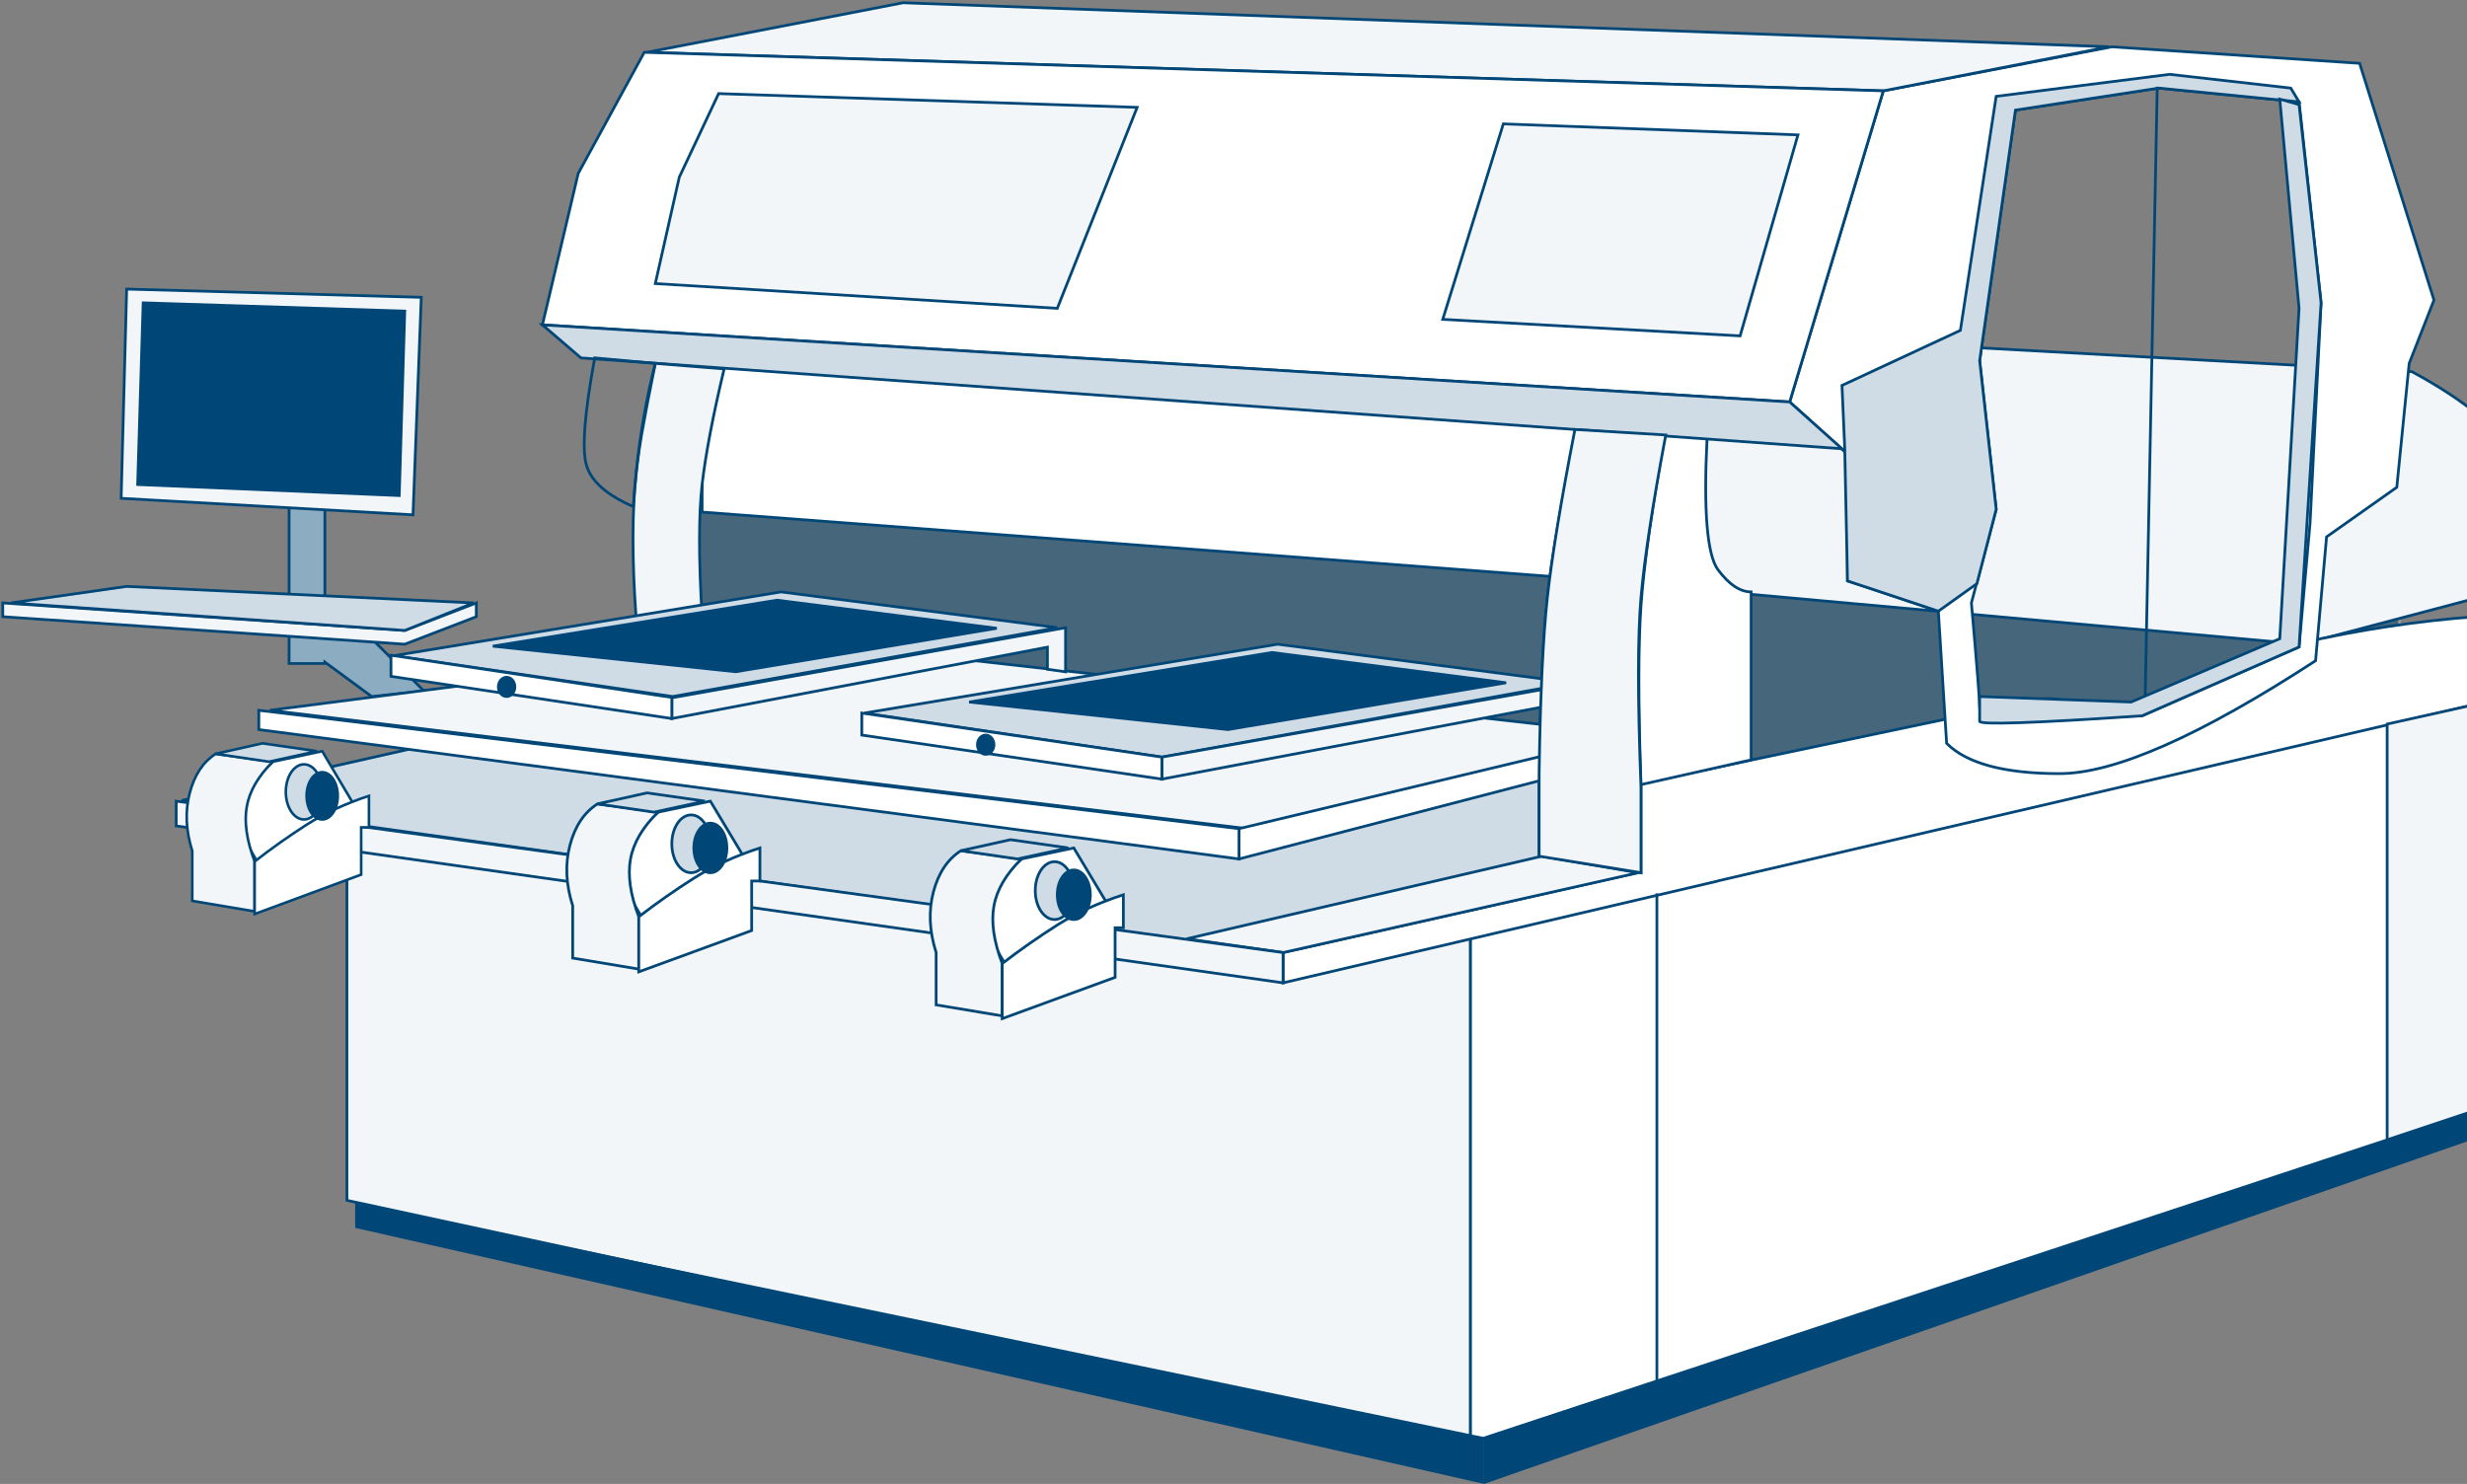 <?xml version="1.0" encoding="UTF-8"?>
<svg width="896px" height="539px" viewBox="0 0 896 539" version="1.1" xmlns="http://www.w3.org/2000/svg" xmlns:xlink="http://www.w3.org/1999/xlink">
    <rect x="0" y="0" width="896" height="539" fill="#808080" stroke="none"/>
    <!-- Generator: Sketch 51.3 (57544) - http://www.bohemiancoding.com/sketch -->
    <title>Group 2</title>
    <desc>Created with Sketch.</desc>
    <defs></defs>
    <g id="Page-1" stroke="none" stroke-width="1" fill="none" fill-rule="evenodd">
        <g id="KORNIT" transform="translate(-276, -420)">
            <g id="Group-2" transform="translate(758.5, 690) scale(-1, 1) translate(-758.5, -690) translate(277, 421)">
                <g id="Korpus" transform="translate(0, 119)">
                    <rect id="Rectangle-13" stroke="#979797" fill-opacity="0.45" fill="#004777" x="92.5" y="26.5" width="625" height="133"></rect>
                    <polygon id="Path-90" stroke="#004777" points="3 105 41 91 119 98.5 129 119"></polygon>
                    <path d="M41,91 C39.579,72.588 42.246,57.922 49,47 C55.754,36.078 68.754,25.412 88,15 L360,0 L382,91 L128,114 L41,91 Z" id="Path-83" stroke="#004777" fill="#F2F6F8"></path>
                    <path d="M0,120 C0,120 143.333,151.333 430,214 L430,404 L0,262 C0,167.333 0,120 0,120 Z" id="Path-72" stroke="#004777" fill="#FFFFFF"></path>
                    <polygon id="Path-73" stroke="#004777" fill="#F2F6F8" points="430 404 838 316 838 161 430 214"></polygon>
                    <polygon id="Path" stroke="#004777" fill="#CFDCE6" points="524 223 898 170.762 664 118 282 161"></polygon>
                    <path d="M369,196.902 L498,226 L498,237 L340,200 L340.113,199.982 L0,120.714 L2,104.714 C42.667,100.714 85,103.714 129,113.714 C134.399,114.941 137.517,116.562 144,118 C157.874,121.077 165.661,136.958 184.5,141 C191.083,142.413 213.58,132.006 223,134 C244.769,138.608 293.435,148.846 369,164.714 L369,196.902 Z" id="Combined-Shape" stroke="#004777" fill="#FFFFFF"></path>
                </g>
                <polygon id="Path-95" stroke="#004777" fill="#FFFFFF" points="340 213 709 185 709 131 385 153"></polygon>
                <path d="M368.039,283.996 C369.237,252.578 369.224,229.912 368,216 C366.763,201.94 363.763,181.607 359,155 L391,152 C396.739,180.086 400.405,201.419 402,216 C403.595,230.581 404.595,251.914 405,280 L405,310 L368,316 L368,284 L368.039,283.996 Z" id="Combined-Shape" stroke="#004777" fill="#F2F6F8"></path>
                <polygon id="Path-78" stroke="#004777" fill="#F2F6F8" points="369 316 498 345 533 340 404 310"></polygon>
                <polygon id="Path-80" stroke="#004777" fill="#F2F6F8" points="498 356 900 299 900 290 498 345"></polygon>
                <path d="M359,155 L344,158 C345.333,184.667 344,200.667 340,206 C336,211.333 332,214 328,214 L328,275 L368,284 C369.015,255.107 369.015,233.441 368,219 C366.985,204.559 363.985,183.226 359,155 Z" id="Path-82" stroke="#004777" fill="#FFFFFF"></path>
                <g id="Aufbau/Deckel" transform="translate(80, 0)" stroke="#004777">
                    <path d="M27,22 L117,16 L200,32 L234,145 L213,164 L213,210 L180,221 L177,269 C169.667,276.333 156,280 136,280 C116,280 85,266.333 43,239 L39,194 L13.5,176 L9,131 L0,108 L27,22 Z M49,36 L41,109 L45,189 L49,234 L106,259 C145.333,259.667 165,258.667 165,256 C165,253.333 166,240.667 168,218 L159,184 L165,130 L152,39 L100,31 L49,36 Z" id="Combined-Shape" fill="#FFFFFF"></path>
                    <polygon id="Path-85" fill="#F2F6F8" points="118 16 556 0 649 18 200 32"></polygon>
                    <polygon id="Path-86" fill="#FFFFFF" points="234 145 687 117 674 62 650 18 200 32"></polygon>
                    <polygon id="Path-88" fill="#CFDCE6" points="52 31 96 26 159 34 172 119 215 139 214 162 213 210 180 221 166 211 159 184 165 130 152 39 100 31 49 36"></polygon>
                    <polygon id="Path-89" fill="#CFDCE6" points="215 162 673 129 687 117 234 145"></polygon>
                    <path d="M100.5,30.5 L105,258" id="Path-92"></path>
                    <path d="M165,252 L110,254 L56,231 L49,111 L56,35 L49,37 L41,109 L49,234 L106,259 C145.333,261.667 165,262.333 165,261 C165,259.667 165,256.667 165,252 Z" id="Path-91" fill="#CFDCE6"></path>
                </g>
                <path d="M701,133 C705.068,150.033 707.735,164.033 709,175 C710.265,185.967 710.265,201.967 709,223 L733,223 C734.453,202.496 734.453,185.162 733,171 C731.547,156.838 729.214,143.504 726,131 L701,133 Z" id="Path-94" stroke="#004777" fill="#F2F6F8"></path>
                <path d="M734,183 C743.616,178.838 749.283,173.838 751,168 C752.717,162.162 751.717,149.162 748,129 L726,131 C728.072,141.188 729.739,149.855 731,157 C732.261,164.145 733.261,172.812 734,183 Z" id="Path-96" stroke="#004777"></path>
                <g id="Monitor" transform="translate(791, 104)" stroke="#004777">
                    <path d="M55,125 L55,79 L68,79 L68,136 L55,136 L55,135.5 L38,148 L19,146 L38,127 L55,125 Z" id="Combined-Shape" fill="#8CACC2"></path>
                    <polygon id="Path-114" fill="#F2F6F8" points="0 119 26 129 172 119 172 114 26 124 0 114"></polygon>
                    <polygon id="Path-115" fill="#CFDCE6" points="1 114 127 108 169 114 26 124"></polygon>
                    <polygon id="Path-116" fill="#F2F6F8" points="20 3 23 82 129 76 127 0"></polygon>
                    <polygon id="Path-117" fill="#004777" points="26 8 28 75 123 71 121 5"></polygon>
                </g>
                <g id="Paletten-boden" transform="translate(370, 232)" stroke="#004777">
                    <polygon id="Path-97" fill="#F2F6F8" points="302 0 496 25 141 68 0 34"></polygon>
                    <polygon id="Path-98" fill="#FFFFFF" points="2 34 2 42 144 79 144 68"></polygon>
                    <polygon id="Path-99" fill="#FFFFFF" points="144 79 500 32 500 25 144 68"></polygon>
                </g>
                <g id="Palette-vorne" transform="translate(390, 233)">
                    <polygon id="Path-100" stroke="#004777" fill="#CFDCE6" points="3 14 110 0 260 25 152 41"></polygon>
                    <polygon id="Path-101" stroke="#004777" fill="#F2F6F8" points="0 14 0 31 7 30 7 21.5 152 49 152 41"></polygon>
                    <polygon id="Path-102" stroke="#004777" fill="#FFFFFF" points="152 41 261 25 261 33 152 49"></polygon>
                    <polygon id="Path-103" stroke="#004679" fill="#004777" points="27 14 128 31 222 21 112 3"></polygon>
                    <ellipse id="Oval" stroke="#004777" fill="#004777" cx="216" cy="36.5" rx="3" ry="3.5"></ellipse>
                </g>
                <g id="Palette-vorne" transform="translate(577, 214)">
                    <polygon id="Path-100" stroke="#004777" fill="#CFDCE6" points="3 12.976 103.339 0 244 23.171 142.724 38"></polygon>
                    <polygon id="Path-101" stroke="#004777" fill="#F2F6F8" points="0 13 0 29.029 6.586 28.086 6.586 20.071 143 46 143 38.457"></polygon>
                    <polygon id="Path-102" stroke="#004777" fill="#FFFFFF" points="143 38.333 245 23 245 30.667 143 46"></polygon>
                    <polygon id="Path-103" stroke="#004679" fill="#004777" points="25 13.214 119.785 29 208 19.714 104.769 3"></polygon>
                    <ellipse id="Oval" stroke="#004777" fill="#004777" cx="203" cy="34.5" rx="3" ry="3.5"></ellipse>
                </g>
                <path d="M368.039,283.996 C369.237,252.578 369.224,229.912 368,216 C366.763,201.94 363.763,182.273 359,157 L392,155 C397.072,181.086 400.405,201.419 402,216 C403.595,230.581 404.595,251.914 405,280 L405,310 L368,316 L368,284 L368.039,283.996 Z" id="Combined-Shape" stroke="#004777" fill="#F2F6F8"></path>
                <path d="" id="Path-104" stroke="#979797"></path>
                <g id="Group" transform="translate(688, 287)" stroke="#004777">
                    <polygon id="Path-107" fill="#FFFFFF" points="6 23 18 3 37 7 56 23 43 45"></polygon>
                    <path d="M37,7 C42.583,12.452 45.917,18.119 47,24 C48.083,29.881 47.083,36.881 44,45 L44,64 L68,60 L68,41 C70.481,33.228 70.814,25.894 69,19 C67.186,12.106 63.852,7.106 59,4 L37,7 Z" id="Path-105" fill="#F2F6F8"></path>
                    <path d="M44,65 L3,50 L3,40 L3,32 L0,32 L0,20 C9.116,22.968 17.116,26.635 24,31 C30.884,35.365 37.551,40.032 44,45 L44,65 Z" id="Path-106" fill="#FFFFFF"></path>
                    <polygon id="Path-108" fill="#CFDCE6" points="20 3 41 0 59 4 38.5 7"></polygon>
                    <ellipse id="Oval-7" fill="#CFDCE6" cx="25" cy="18.5" rx="7" ry="10.5"></ellipse>
                    <ellipse id="Oval-7" fill="#004777" cx="18" cy="20" rx="6" ry="9"></ellipse>
                </g>
                <g id="Group" transform="translate(556, 304)" stroke="#004777">
                    <polygon id="Path-107" fill="#FFFFFF" points="6 23 18 3 37 7 56 23 43 45"></polygon>
                    <path d="M37,7 C42.583,12.452 45.917,18.119 47,24 C48.083,29.881 47.083,36.881 44,45 L44,64 L68,60 L68,41 C70.481,33.228 70.814,25.894 69,19 C67.186,12.106 63.852,7.106 59,4 L37,7 Z" id="Path-105" fill="#F2F6F8"></path>
                    <path d="M44,65 L3,50 L3,40 L3,32 L0,32 L0,20 C9.116,22.968 17.116,26.635 24,31 C30.884,35.365 37.551,40.032 44,45 L44,65 Z" id="Path-106" fill="#FFFFFF"></path>
                    <polygon id="Path-108" fill="#CFDCE6" points="20 3 41 0 59 4 38.5 7"></polygon>
                    <ellipse id="Oval-7" fill="#CFDCE6" cx="25" cy="18.5" rx="7" ry="10.5"></ellipse>
                    <ellipse id="Oval-7" fill="#004777" cx="18" cy="20" rx="6" ry="9"></ellipse>
                </g>
                <g id="Group" transform="translate(830, 269)" stroke="#004777" stroke-width="0.95">
                    <polygon id="Path-107" fill="#FFFFFF" points="5.662 21.938 16.986 2.862 34.915 6.677 52.845 21.938 40.577 42.923"></polygon>
                    <path d="M34.915,6.677 C40.184,11.877 43.33,17.283 44.352,22.892 C45.374,28.502 44.431,35.179 41.521,42.923 L41.521,61.046 L64.169,57.231 L64.169,39.108 C66.51,31.694 66.825,24.699 65.113,18.123 C63.401,11.547 60.255,6.778 55.676,3.815 L34.915,6.677 Z" id="Path-105" fill="#F2F6F8"></path>
                    <path d="M41.521,62 L2.831,47.692 L2.831,38.154 L2.831,30.523 L0,30.523 L0,19.077 C8.603,21.908 16.152,25.405 22.648,29.569 C29.144,33.733 35.435,38.184 41.521,42.923 L41.521,62 Z" id="Path-106" fill="#FFFFFF"></path>
                    <polygon id="Path-108" fill="#CFDCE6" points="18.873 2.862 38.69 0 55.676 3.815 36.331 6.677"></polygon>
                    <ellipse id="Oval-7" fill="#CFDCE6" cx="23.592" cy="17.646" rx="6.606" ry="10.015"></ellipse>
                    <ellipse id="Oval-7" fill="#004777" cx="16.986" cy="19.077" rx="5.662" ry="8.585"></ellipse>
                </g>
                <path d="M362.222,323.5 L362.222,501.5" id="Path-109" stroke="#004777"></path>
                <polygon id="Path-110" stroke="#004777" fill="#F2F6F8" points="52 252 52 398 97 413 97 262"></polygon>
                <polygon id="Path-111" stroke="#004777" fill="#F2F6F8" points="311 48 418 44 440 115 332 121"></polygon>
                <polygon id="Path-111" stroke="#004777" fill="#F2F6F8" points="551 38 703 33 717.29 63.366 726 102 580 111"></polygon>
                <g id="Fuss" transform="translate(6, 383)" fill="#004777">
                    <polygon id="Path-118" points="0 0 0 9 419 155 419 138"></polygon>
                    <polygon id="Path-119" points="419 155 829 62 829 53 419 138"></polygon>
                </g>
            </g>
        </g>
    </g>
</svg>